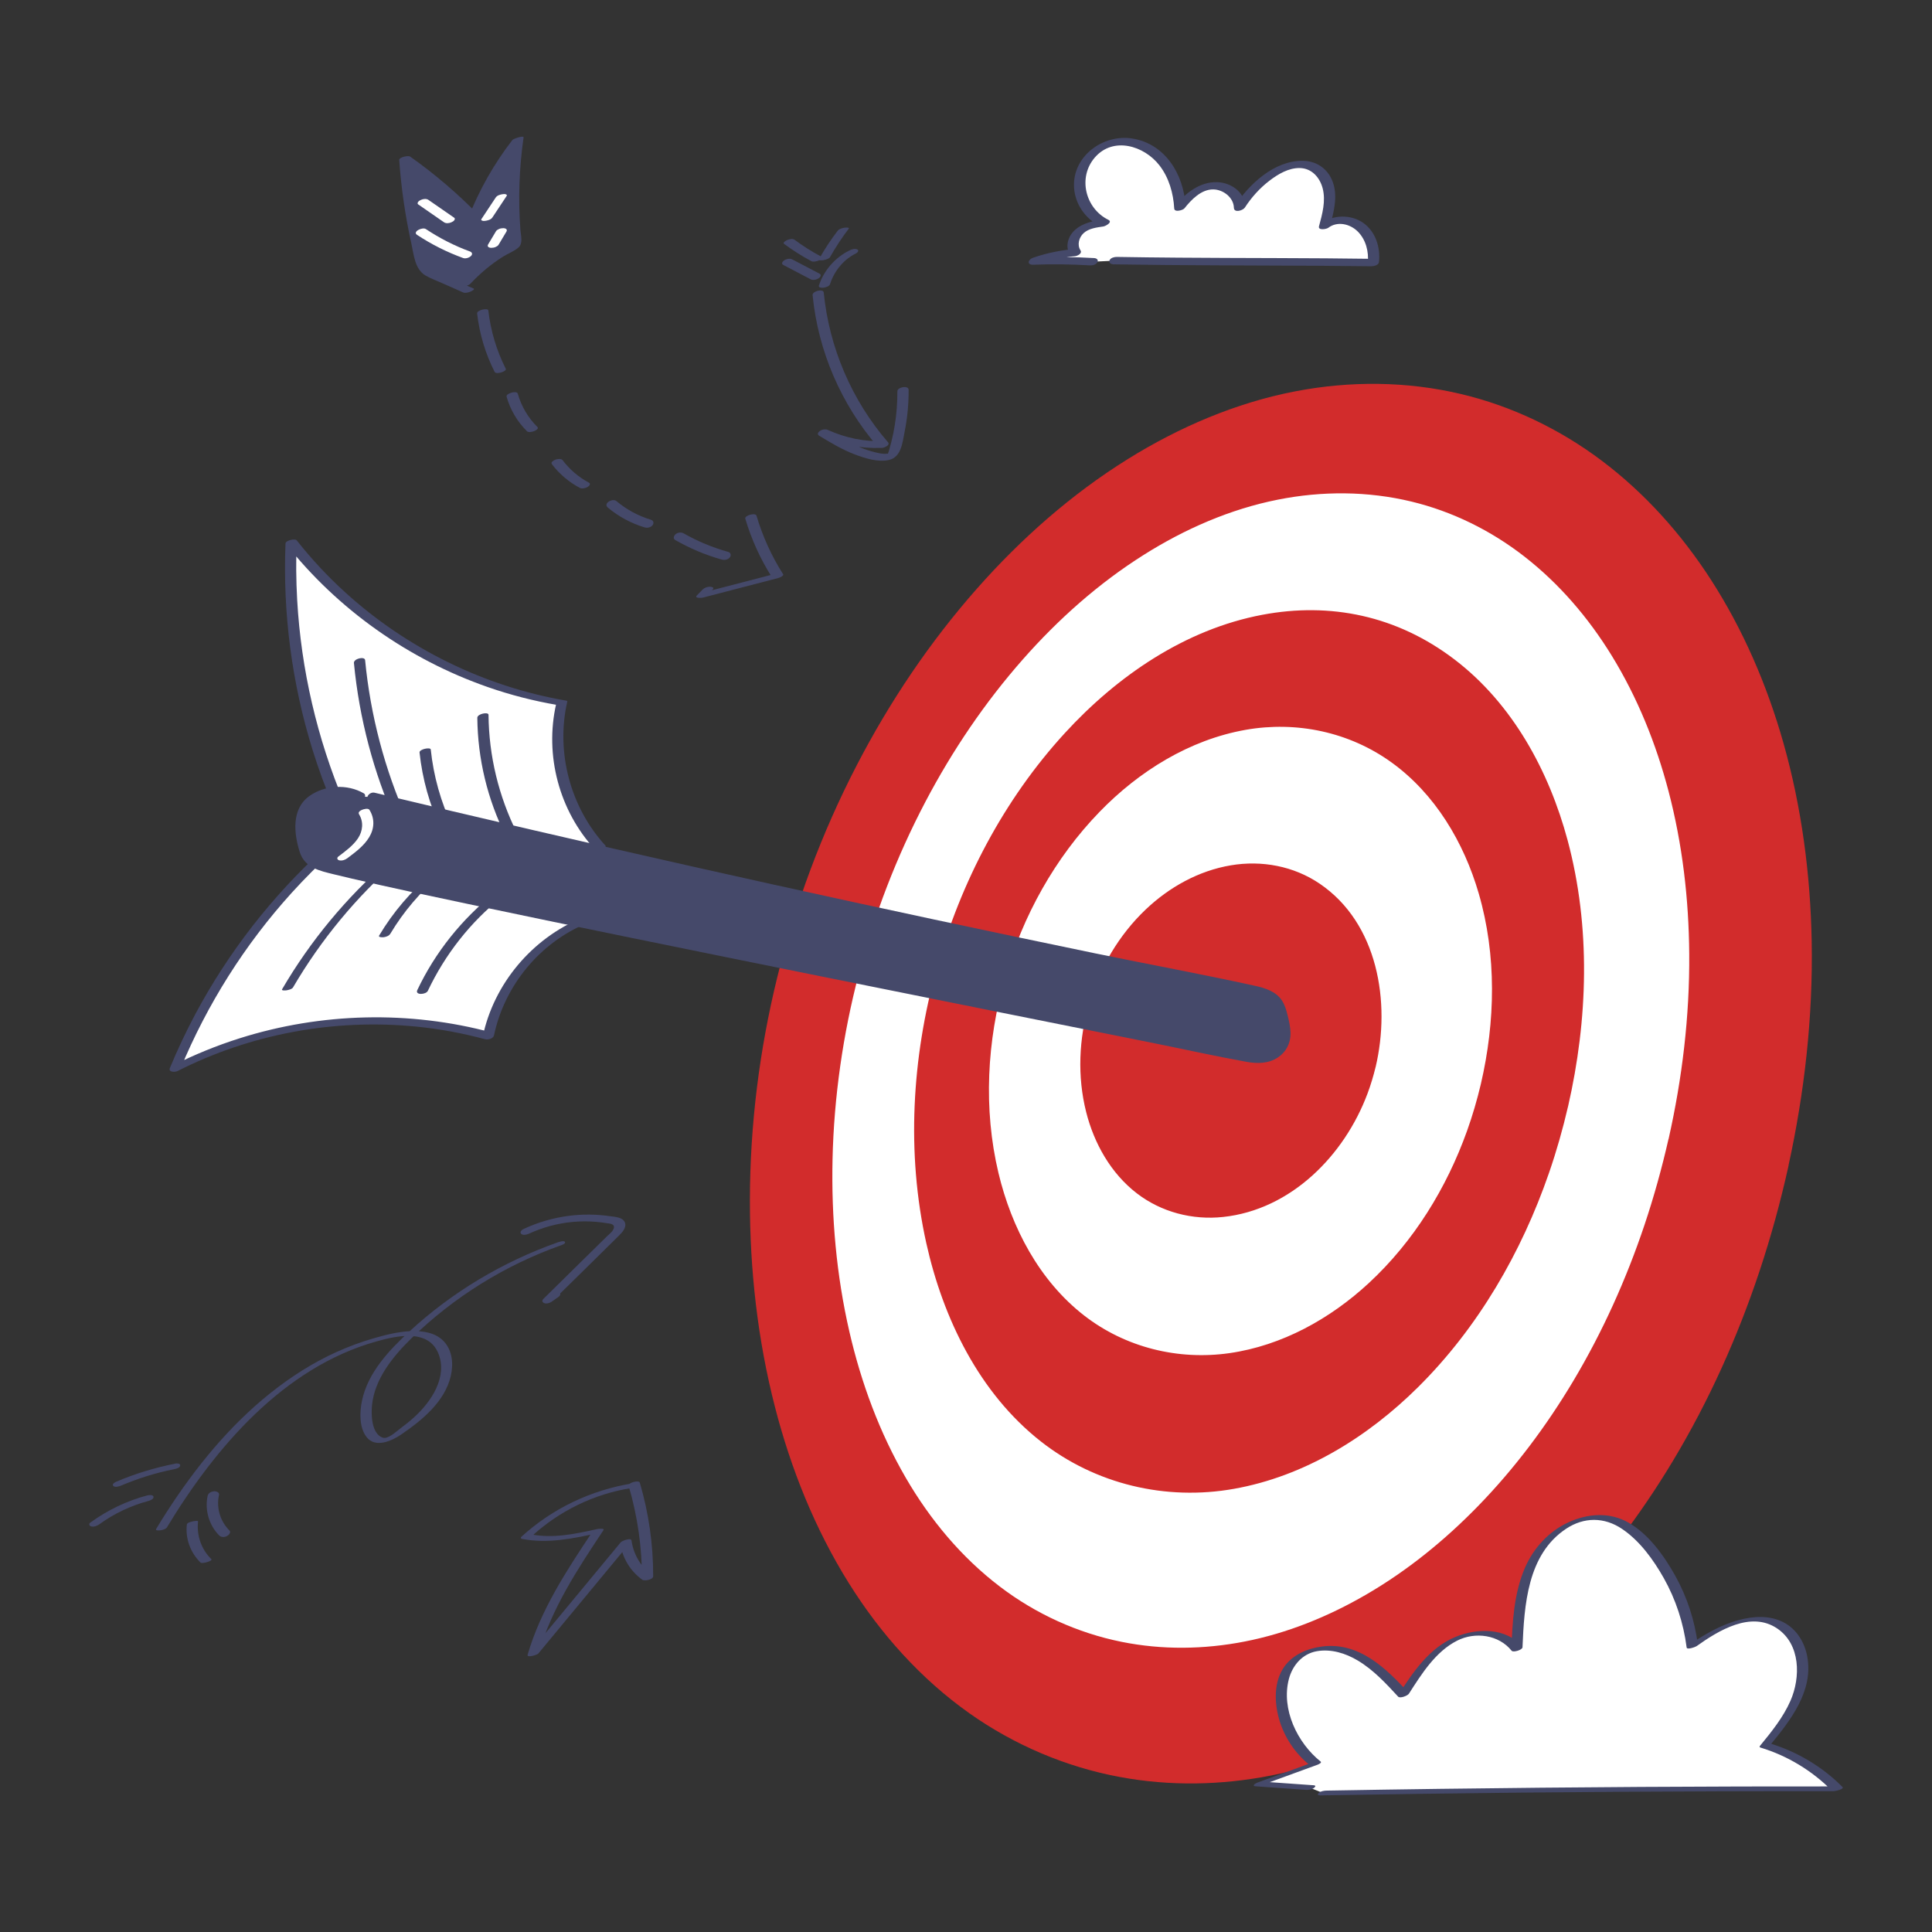 <svg transform="scale(1)" id="_0079_target" xmlns="http://www.w3.org/2000/svg" viewBox="0 0 500 500" class="show_show__wrapper__graphic__5Waiy "><rect x="0" y="0" width="500" height="500" fill="#333333" stroke="none"/><title>React</title><defs><style>.cls-1{fill:#fff;}.cls-2{fill:#45496a;}.cls-3{fill:#d22c2c;}</style></defs><g id="arrows"><path class="cls-2" d="M43.23,395.23c12.45-20.58,30.12-41.31,54.15-48.06,5.15-1.45,13.4-3.36,16.05,3.06,2.5,6.08-1.82,12.49-6.13,16.44-1.19,1.09-2.45,2.1-3.75,3.06-1.08,.8-3.16,2.83-4.55,2.32-2.88-1.06-2.97-5.95-2.72-8.42,.69-6.79,5.44-12.61,10.13-17.21,11.02-10.77,24.4-19.06,38.92-24.19,.31-.11,1.14-.42,.86-.85-.26-.39-1.59,.05-1.87,.15-14.17,5.01-27.32,12.85-38.37,23.05-5.26,4.85-10.76,10.69-12.27,17.93-.61,2.94-.75,6.88,1.18,9.39,2.28,2.97,6.6,.99,9.03-.69,5.38-3.69,11.23-8.45,12.78-15.12,.71-3.06,.43-6.54-1.79-8.93-2.15-2.32-5.53-2.78-8.53-2.66-3.3,.13-6.59,.96-9.75,1.88-3.27,.95-6.46,2.14-9.56,3.54-6.09,2.76-11.76,6.39-16.99,10.55-10.72,8.54-19.51,19.35-26.91,30.84-.94,1.46-1.86,2.93-2.75,4.42-.28,.47,1.03,.33,1.17,.31,.54-.09,1.38-.3,1.69-.81h0Z"></path><path class="cls-2" d="M136.78,319.33c3.6-1.67,7.42-2.72,11.37-3.09,1.98-.19,3.97-.2,5.95-.04,.94,.07,1.88,.18,2.81,.34,.8,.13,2.21,.12,1.95,1.27-.2,.87-1.18,1.56-1.79,2.16-.78,.77-1.57,1.54-2.35,2.31-1.57,1.54-3.13,3.08-4.7,4.62-3.13,3.08-6.26,6.16-9.39,9.25-.41,.4-.34,.83,.16,1.07,.55,.26,1.45,.03,1.92-.3,.59-.42,1.18-.83,1.78-1.25,.45-.32,.79-.83,.23-1.22-.52-.37-1.59-.08-2.06,.25-.59,.42-1.18,.83-1.78,1.25l2.09,.77c5.7-5.61,11.43-11.2,17.11-16.84,.87-.86,2.2-2.21,1.62-3.56s-2.67-1.4-3.89-1.58c-3.5-.51-7.06-.54-10.57-.09-4.03,.52-7.97,1.66-11.66,3.37-.43,.2-1.15,.7-.75,1.24,.38,.51,1.47,.29,1.93,.07h0Z"></path><path class="cls-2" d="M45.39,378.78c-5.25,1.04-10.37,2.58-15.29,4.68-.36,.16-1.18,.59-.79,1.08,.36,.46,1.5,.16,1.91-.02,4.43-1.88,9.03-3.34,13.75-4.27,.49-.1,1.54-.32,1.66-.94s-.88-.61-1.23-.54h0Z"></path><path class="cls-2" d="M38.08,387.02c-5.3,1.41-10.26,3.8-14.7,7.02-.5,.37-.27,.89,.27,1,.71,.15,1.48-.14,2.05-.55,3.83-2.79,8.18-4.84,12.76-6.06,.42-.11,1.4-.5,1.26-1.09s-1.27-.41-1.64-.32h0Z"></path><path class="cls-2" d="M48.36,394.52c-.43,3.66,.93,7.34,3.57,9.9,.12,.12,.6,.06,.73,.05,.38-.04,.77-.14,1.13-.26,.2-.07,1.21-.42,.89-.73-2.57-2.49-3.84-6.18-3.42-9.72,.04-.34-1.41-.03-1.55,.01-.35,.1-1.29,.3-1.35,.77h0Z"></path><path class="cls-2" d="M53.74,387.1c-.8,3.63,.35,7.63,2.98,10.26,.52,.52,1.33,.51,1.97,.2,.43-.21,1.21-.95,.69-1.47-2.41-2.41-3.44-5.89-2.7-9.22,.15-.7-.82-.99-1.33-.93-.68,.07-1.44,.43-1.6,1.16h0Z"></path><path class="cls-2" d="M123.48,81.13c.6,5.26,2.13,10.37,4.52,15.1,.42,.83,3.21-.15,2.9-.78-2.39-4.73-3.92-9.83-4.52-15.1-.08-.73-3-.13-2.9,.78h0Z"></path><path class="cls-2" d="M131.1,102.66c.95,3.37,2.79,6.48,5.29,8.95,.67,.66,3.39-.41,2.7-1.1-2.42-2.39-4.16-5.35-5.09-8.63-.16-.56-1.24-.38-1.62-.26-.36,.1-1.43,.47-1.27,1.04h0Z"></path><path class="cls-2" d="M142.84,120.14c1.92,2.55,4.41,4.63,7.23,6.13,.58,.31,1.53,.05,2.05-.28,.4-.25,.87-.78,.26-1.1-2.69-1.42-5.01-3.45-6.84-5.87-.15-.19-.57-.24-.78-.24-.37,0-.8,.08-1.14,.23-.39,.17-1.17,.62-.78,1.13h0Z"></path><path class="cls-2" d="M157.3,131.36c2.78,2.33,6.05,4.08,9.52,5.13,.7,.21,1.57,.03,2.05-.55,.42-.5,.28-1.22-.38-1.42-3.3-.99-6.32-2.63-8.96-4.84-.99-.83-3.52,.6-2.23,1.68h0Z"></path><path class="cls-2" d="M174.72,139.74c3.81,2.18,7.86,3.9,12.09,5.08,.71,.2,1.56,.04,2.05-.55,.41-.49,.29-1.24-.38-1.43-4.02-1.13-7.9-2.72-11.52-4.79-.65-.37-1.49-.28-2.08,.17-.45,.34-.79,1.15-.15,1.52h0Z"></path><path class="cls-2" d="M192.88,134.22c1.58,5.35,3.9,10.45,6.89,15.16l1.29-.99c-6.52,1.69-13.03,3.39-19.55,5.08l1.49,.57c.49-.51,.98-1.01,1.48-1.52s-.41-.68-.74-.68c-.67,0-1.45,.26-1.92,.75s-.98,1.01-1.48,1.52c-.74,.76,1.24,.63,1.49,.57,6.52-1.69,13.03-3.39,19.55-5.08,.21-.06,1.57-.54,1.29-.99-2.99-4.71-5.31-9.81-6.89-15.16-.25-.85-3.14-.06-2.9,.78h0Z"></path><g><path class="cls-2" d="M121.24,75.18c-2.77-1.23-5.54-2.46-8.31-3.69-.99-.44-2.02-.9-2.72-1.73-.71-.83-1.01-1.92-1.28-2.98-2.15-8.44-3.54-17.08-4.13-25.77,6.4,4.5,12.37,9.6,17.8,15.22,2.8-7.27,6.68-14.13,11.47-20.27-1.25,8.67-1.46,17.48-.62,26.2,.05,.52,.1,1.08-.15,1.54-.25,.47-.76,.74-1.24,.99-4.34,2.27-8.29,5.29-11.62,8.88"></path><path class="cls-2" d="M122.61,74.69c-3.12-1.39-6.41-2.61-9.42-4.21-1.55-.82-2.25-2.04-2.71-3.69s-.84-3.4-1.22-5.11c-1.52-6.94-2.52-13.98-3.02-21.06-.94,.29-1.88,.58-2.82,.88,6.39,4.51,12.35,9.6,17.8,15.22,.44,.45,2.58-.2,2.79-.75,2.83-7.28,6.69-14.1,11.47-20.27-.96,.22-1.92,.43-2.88,.65-1.08,7.63-1.39,15.36-.88,23.05,.1,1.46,.93,4.19-.5,5.1s-2.96,1.64-4.37,2.59c-2.82,1.9-5.41,4.11-7.74,6.59-.43,.46,.39,.47,.68,.45,.58-.04,1.52-.24,1.94-.69,2.51-2.67,5.32-5.05,8.42-7,1.27-.8,2.9-1.39,4.03-2.38,1.23-1.08,.62-3.05,.51-4.47-.61-8.01-.32-16.07,.81-24.02,.08-.59-2.62,.32-2.88,.65-4.78,6.17-8.64,13-11.47,20.27,.93-.25,1.86-.5,2.79-.75-5.45-5.61-11.41-10.71-17.8-15.22-.46-.33-2.87,.15-2.82,.88,.51,7.25,1.55,14.45,3.12,21.54,.63,2.82,.89,6.71,3.63,8.33,1.42,.84,3.03,1.41,4.53,2.08,1.75,.78,3.5,1.55,5.25,2.33,.55,.25,1.32,.02,1.86-.18,.11-.04,1.31-.6,.87-.8h0Z"></path></g><path class="cls-1" d="M107.93,60.78c3.73,2.47,7.73,4.47,11.93,6,.64,.23,1.59-.08,2.05-.55s.27-.95-.31-1.16c-4.01-1.46-7.83-3.43-11.39-5.79-.88-.59-3.52,.68-2.28,1.5h0Z"></path><path class="cls-1" d="M108.19,52.87c2.23,1.55,4.47,3.09,6.7,4.64,.55,.38,1.33,.28,1.92,.02,.29-.13,.6-.29,.78-.56,.1-.16,.2-.45,0-.59l-6.7-4.64c-.55-.38-1.33-.28-1.92-.02-.29,.13-.6,.29-.78,.56-.1,.16-.2,.45,0,.59h0Z"></path><path class="cls-1" d="M128.29,51.12c-1.24,1.88-2.49,3.75-3.73,5.63-.12,.18,.14,.33,.26,.37,.27,.1,.66,.06,.93,.01,.61-.11,1.32-.31,1.68-.85,1.24-1.88,2.49-3.75,3.73-5.63,.12-.18-.14-.33-.26-.37-.27-.1-.66-.06-.93-.01-.61,.11-1.32,.31-1.68,.85h0Z"></path><path class="cls-1" d="M128.36,59.85c-.68,1.13-1.36,2.27-2.03,3.4-.12,.2-.16,.43,0,.62s.55,.27,.79,.27c.38,0,.79-.06,1.14-.22,.28-.13,.61-.3,.77-.58,.68-1.13,1.36-2.27,2.03-3.4,.12-.2,.16-.43,0-.62s-.55-.27-.79-.27c-.38,0-.79,.06-1.14,.22-.28,.13-.61,.3-.77,.58h0Z"></path><path class="cls-2" d="M210.31,76.45c1.42,14.41,7.38,28.21,16.85,39.16l1.52-1.45c-4.96,.19-9.9-.84-14.42-2.89-.64-.29-1.49-.14-2.06,.25-.44,.29-.82,.86-.23,1.22,2.9,1.77,5.83,3.53,9.01,4.77,2.67,1.04,6.23,2.2,9.12,1.52,3.2-.76,3.47-4.61,4.02-7.33,.72-3.56,1.05-7.18,1.03-10.8,0-1.28-2.91-.7-2.91,.33,.01,2.92-.19,5.83-.66,8.71-.22,1.4-.5,2.79-.84,4.17-.17,.69-.35,1.37-.55,2.06-.08,.29-.16,.68-.31,.96-.22,.4,.32,.22-.42,.29-1.27,.13-2.76-.31-3.98-.64-1.32-.36-2.6-.85-3.84-1.41-2.57-1.16-4.98-2.62-7.39-4.08-.76,.49-1.53,.98-2.29,1.47,5.16,2.34,10.69,3.36,16.34,3.15,.5-.02,2.17-.7,1.52-1.45-9.39-10.85-15.23-24.49-16.64-38.77-.1-1.04-3.01-.4-2.9,.78h0Z"></path><path class="cls-2" d="M212.1,70.83c-2.36-1.24-4.73-2.47-7.09-3.71-.6-.31-1.52-.11-2.06,.25-.4,.27-.86,.87-.24,1.2,2.36,1.24,4.73,2.47,7.09,3.71,.6,.31,1.52,.11,2.06-.25,.4-.27,.86-.87,.24-1.2h0Z"></path><path class="cls-2" d="M202.94,63.13c2.25,1.68,4.63,3.17,7.1,4.49,.24,.13,.69,.09,.94,.05,.36-.05,.78-.17,1.1-.36,.39-.23,.88-.67,.3-.98-2.35-1.25-4.6-2.68-6.73-4.27-.5-.37-1.37-.17-1.9,.05-.22,.09-1.31,.65-.81,1.03h0Z"></path><path class="cls-2" d="M216.8,59.71c-1.79,2.33-3.41,4.79-4.84,7.36-.25,.45,1.02,.29,1.15,.26,.38-.07,.76-.17,1.1-.34,.21-.1,.48-.22,.6-.44,1.44-2.57,3.06-5.03,4.84-7.36,.31-.41-1.06-.28-1.15-.26-.57,.11-1.32,.29-1.7,.78h0Z"></path><path class="cls-2" d="M219.78,64.84c-3.68,1.85-6.59,5.15-7.85,9.08-.19,.6,.92,.58,1.23,.53,.53-.08,1.47-.33,1.66-.93,.56-1.75,1.45-3.35,2.64-4.75s2.5-2.4,4.09-3.2c.39-.19,.87-.77,.28-1.03-.63-.28-1.48,.01-2.05,.3h0Z"></path><path class="cls-2" d="M163.79,383.88c-10.74,1.7-20.85,6.5-28.87,13.85-.21,.19-.14,.48,.14,.53,6.66,1.3,13.31-.08,19.82-1.53-.53-.1-1.05-.2-1.58-.29-6.65,9.99-13.36,20.17-16.75,31.8-.26,.89,2.46,.06,2.76-.3,8-9.66,15.99-19.31,23.99-28.97l-2.77,.46c.54,3.79,2.6,7.17,5.7,9.41,.57,.41,2.81-.04,2.81-.9,.02-8.21-1.14-16.36-3.46-24.23-.22-.76-3.12,.04-2.9,.78,2.32,7.87,3.49,16.03,3.46,24.23l2.81-.9c-3.03-2.19-4.99-5.45-5.52-9.15-.12-.81-2.49,.12-2.77,.46-8,9.66-15.99,19.31-23.99,28.97,.92-.1,1.84-.2,2.76-.3,3.39-11.63,10.11-21.81,16.75-31.8,.39-.58-1.53-.3-1.58-.29-5.62,1.25-11.43,2.51-17.18,1.38l.14,.53c7.16-6.57,16.12-10.97,25.72-12.49,.36-.06,1.67-.34,1.68-.85,.02-.55-.83-.43-1.19-.38h0Z"></path></g><g id="target"><g><g id="target-2"><g><path class="cls-3" d="M461.37,301.85c-25.08,113.91-115.14,181.67-189.43,151.67-64.53-26.05-91.48-117.82-68.14-205.5,22.66-85.13,88.61-150.4,155.01-147.71,75.81,3.07,126.71,91.86,102.57,201.54Z"></path><path class="cls-3" d="M459.91,302c-4.03,18.2-9.84,36-17.63,52.94-7.07,15.36-15.72,30.03-26.03,43.44-9.45,12.3-20.33,23.59-32.58,33.13-11.12,8.66-23.38,15.91-36.58,20.92-12.15,4.62-25.14,7.28-38.16,7.26-13.13-.02-26.22-2.7-38.27-7.95-13.65-5.95-25.7-15.05-35.58-26.14-10.5-11.79-18.54-25.63-24.43-40.24-6.4-15.88-10.34-32.72-12.27-49.71-2.08-18.32-1.81-36.9,.51-55.18,2.44-19.3,7.17-38.31,14.06-56.5s15.33-34.41,25.91-49.94c9.88-14.49,21.47-27.86,34.77-39.32,12.23-10.55,26.01-19.46,41.02-25.5,13.94-5.61,28.98-8.6,44.03-7.93,13.28,.59,26.35,3.96,38.23,9.93,12.04,6.05,22.69,14.58,31.6,24.66,9.67,10.93,17.3,23.58,23.02,36.98,6.32,14.8,10.38,30.52,12.54,46.46,2.45,18.06,2.45,36.4,.49,54.51-1.03,9.48-2.6,18.89-4.64,28.2-.27,1.25,2.67,.84,2.92-.29,4.18-19.06,6.37-38.58,6.02-58.11-.32-17.36-2.6-34.72-7.34-51.43-4.21-14.85-10.38-29.21-18.76-42.2-7.61-11.79-17.09-22.4-28.33-30.84-10.77-8.09-23.14-14.04-36.25-17.16-14.08-3.35-28.74-3.45-42.93-.72-15.43,2.97-30.11,9.28-43.41,17.56-14.59,9.08-27.62,20.61-38.98,33.47-12.25,13.86-22.65,29.35-31.15,45.77-8.99,17.36-15.88,35.83-20.55,54.81-4.63,18.84-7.06,38.24-7.09,57.65-.03,18.01,1.98,36.07,6.47,53.53,4.12,16.04,10.36,31.62,19.15,45.68,8.16,13.06,18.6,24.75,31.21,33.67,11.59,8.19,24.94,13.88,38.9,16.47,12.95,2.41,26.24,2.16,39.15-.38,13.6-2.67,26.61-7.9,38.61-14.78,13.02-7.46,24.86-16.93,35.38-27.61,11.55-11.73,21.56-24.96,30.03-39.07,9.32-15.52,16.77-32.13,22.47-49.31,2.94-8.87,5.4-17.89,7.42-27.01,.28-1.25-2.67-.84-2.92,.29Z"></path></g></g><g id="target-3"><g><path class="cls-1" d="M430.39,294.91c-20.6,91.3-91.23,147.77-150.43,126.01-52.88-19.44-75.65-95.11-56.21-169.11,18.96-72.18,73.96-126.7,128.06-123.04,60.24,4.07,98.57,77.59,78.58,166.15Z"></path><path class="cls-1" d="M428.94,295.06c-3.38,14.9-8.19,29.48-14.58,43.37-5.82,12.66-12.93,24.76-21.37,35.86-7.69,10.11-16.54,19.44-26.51,27.32-8.99,7.11-18.92,13.09-29.63,17.22-9.8,3.78-20.3,5.94-30.83,5.83-10.74-.1-21.41-2.51-31.13-7.11-10.83-5.12-20.24-12.82-27.88-22.01-8.22-9.89-14.38-21.36-18.84-33.39-4.9-13.22-7.79-27.14-9.07-41.17-1.39-15.29-.85-30.75,1.35-45.94,2.28-15.79,6.37-31.32,12.14-46.2,5.53-14.26,12.66-27.93,21.29-40.56,7.99-11.69,17.33-22.49,28.03-31.78,9.7-8.42,20.61-15.57,32.51-20.46,10.93-4.49,22.73-6.95,34.57-6.51,10.8,.41,21.42,3.18,31.01,8.15,9.68,5.01,18.15,12.09,25.19,20.38,7.7,9.08,13.68,19.52,18.13,30.53,4.97,12.3,8.08,25.31,9.67,38.47,1.8,14.91,1.63,30.03-.11,44.93-.9,7.74-2.24,15.43-3.95,23.04-.27,1.21,2.67,.78,2.91-.31,3.52-15.68,5.45-31.73,5.33-47.81-.1-14.2-1.75-28.42-5.36-42.17-3.23-12.3-8.04-24.23-14.71-35.08-6.01-9.78-13.56-18.61-22.64-25.67-8.6-6.69-18.56-11.62-29.17-14.18-11.34-2.74-23.16-2.77-34.58-.5-12.35,2.45-24.09,7.59-34.71,14.29-11.67,7.35-22.09,16.63-31.2,26.95-9.9,11.21-18.33,23.69-25.29,36.92-7.45,14.17-13.24,29.22-17.29,44.7s-6.4,31.73-6.76,47.88c-.33,14.96,1,30,4.36,44.59,3.05,13.24,7.8,26.13,14.64,37.89,6.27,10.78,14.37,20.52,24.32,28.09,9.26,7.05,20.08,11.99,31.49,14.29,10.51,2.12,21.33,1.97,31.84-.08,11.09-2.16,21.68-6.48,31.43-12.14,10.68-6.19,20.36-14.07,28.96-22.9,9.49-9.75,17.7-20.72,24.67-32.4,7.59-12.72,13.7-26.31,18.41-40.34,2.46-7.33,4.53-14.79,6.24-22.33,.27-1.2-2.66-.78-2.91,.31Z"></path></g></g><g id="target-4"><g><path class="cls-3" d="M404.34,286.57c-15.64,67.86-69,110.86-114.9,95.91-42.04-13.69-61.28-71.51-46.35-129.13,14.65-56.5,58.52-98.4,101.28-94.26,46.54,4.5,75.25,61.14,59.97,127.47Z"></path><path class="cls-3" d="M402.89,286.73c-5.05,21.79-14.33,42.75-28.19,60.39-11.48,14.62-26.45,27.23-44.12,33.54-15.82,5.65-33.38,5.23-48.48-2.41-17.33-8.78-29.01-25.5-35.46-43.43-7.64-21.23-8.73-44.58-5.2-66.74,3.72-23.37,12.66-46.04,26.42-65.33,11.76-16.48,27.51-31.07,46.6-38.47,16.34-6.34,34.69-6.2,50.39,1.94,15.87,8.23,27.13,23.18,33.75,39.5,8.09,19.93,9.86,42.08,7.37,63.31-.7,5.96-1.75,11.87-3.08,17.71-.27,1.16,2.66,.73,2.91-.33,5.17-22.55,5.92-46.5-.11-68.97-4.82-17.94-14.25-35.3-29.21-46.73s-32.27-14.91-49.81-11.6c-19.97,3.77-37.53,15.82-51.08,30.6-15.81,17.24-26.96,38.59-33.22,61.07-6.38,22.93-7.83,47.61-2.65,70.93,4.33,19.47,13.69,38.81,29.66,51.34,14.12,11.08,32.32,15.4,49.96,12.26,18.27-3.25,34.64-13.4,47.68-26.34,15.53-15.41,26.76-34.85,33.87-55.45,1.94-5.61,3.56-11.32,4.9-17.1,.27-1.16-2.66-.73-2.91,.33Z"></path></g></g><g id="target-5"><g><path class="cls-1" d="M381.8,280.72c-11.03,47.06-49.64,77.24-83.89,67.35-32.07-9.26-47.86-50.53-37.2-92.16,10.51-41.05,43.8-70.76,76.25-66.66,34.6,4.37,55.69,45.15,44.83,91.47Z"></path><path class="cls-1" d="M380.35,280.91c-3.66,15.47-10.5,30.24-20.66,42.52-8.61,10.41-19.85,19.26-32.87,23.35-12.12,3.81-25.27,3.01-36.58-2.94-12.44-6.53-21.13-18.42-26-31.38-5.64-14.99-6.6-31.55-4.06-47.28,2.66-16.44,9.15-32.32,19.1-45.7,8.67-11.64,20.21-21.67,33.97-26.71,12.26-4.49,25.91-4.14,37.66,1.73,11.83,5.91,20.52,16.66,25.7,28.65,6.12,14.17,7.69,30.06,5.93,45.31-.48,4.19-1.23,8.35-2.18,12.45-.23,1.01,2.67,.56,2.89-.39,3.75-16.13,4.1-33.29-.55-49.28-3.84-13.22-11.29-25.79-22.59-33.94-10.89-7.86-24.56-10.75-37.75-8.42-14.56,2.58-27.61,10.72-37.8,21.23-11.58,11.95-19.86,26.95-24.45,42.9-4.69,16.32-5.66,33.97-1.71,50.55,3.37,14.14,10.56,27.89,22.21,36.92,10.65,8.25,24.27,11.61,37.57,9.71,13.6-1.95,26.09-8.89,36.09-18.15,11.59-10.74,20.11-24.57,25.41-39.4,1.42-3.97,2.6-8.02,3.57-12.12,.24-1-2.67-.56-2.89,.39Z"></path></g></g><g id="target-6"><g><path class="cls-3" d="M354.58,276.33c-6.13,25.63-28.06,42.31-48.2,37.23-19.37-4.89-29.62-28.18-23.61-52.02,5.96-23.65,26.03-40.21,45.52-37.07,20.25,3.27,32.37,26.45,26.29,51.86Z"></path><path class="cls-3" d="M353.15,276.57c-3.83,15.79-14.89,31.98-31.37,36.31-7.22,1.9-15.03,.87-21.5-2.85-6.85-3.94-11.78-10.48-14.61-17.77-6.59-16.95-2.58-37.33,8.47-51.51,5.02-6.44,11.68-11.91,19.5-14.51,7.17-2.39,15.14-1.87,21.9,1.54,15.07,7.61,20.62,26.02,18.84,41.83-.26,2.35-.69,4.67-1.23,6.97-.18,.75,2.68,.32,2.87-.47,3.93-16.68,.6-37.2-14.51-47.43-6.71-4.55-14.99-6.08-22.95-4.74-8.36,1.4-16.02,5.68-22.12,11.5-13.69,13.05-19.99,33.98-15.34,52.37,2.05,8.11,6.39,15.84,13.08,21,6.35,4.9,14.43,6.99,22.37,6.14,17.56-1.88,31.35-15.91,37.34-31.88,.85-2.27,1.55-4.59,2.12-6.95,.18-.74-2.68-.32-2.87,.47Z"></path></g></g></g></g><g id="big-arrow"><g><path class="cls-1" d="M155.36,219.36c-9.19-9.84-13.06-24.37-9.99-37.49-27.39-4.66-52.87-19.81-70.04-41.66-.97,23.17,3.26,46.55,12.29,67.91"></path><path class="cls-2" d="M156.73,218.88c-9.1-9.86-12.92-24.18-9.93-37.26,.04-.18-.05-.26-.24-.29-21.25-3.65-41.28-13.53-57.22-28.03-4.55-4.13-8.75-8.64-12.55-13.46-.43-.55-2.87,.04-2.9,.78-.73,18.04,1.64,36.17,6.99,53.42,1.53,4.91,3.3,9.75,5.3,14.49,.28,.67,3.11-.27,2.9-.78-7.01-16.64-11.15-34.45-12.17-52.48-.29-5.14-.33-10.29-.12-15.43l-2.9,.78c13.47,17.08,31.81,30.03,52.34,37.19,5.84,2.04,11.85,3.58,17.95,4.63l-.24-.29c-3.04,13.32,.78,27.68,10.05,37.71,.48,.52,3.16-.52,2.73-.98h0Z"></path></g><path class="cls-2" d="M91.6,171.62c1.38,14.3,5.07,28.31,10.93,41.43,.39,.87,1.76,.44,2.36,.1,.94-.52,1.5-1.41,1.24-2.49s-3.17-.34-2.9,.78c.14,.29,.08,.53-.17,.73l2.36,.1c-5.86-13.12-9.55-27.13-10.93-41.43-.1-1.05-3.01-.4-2.9,.78h0Z"></path><path class="cls-2" d="M108.58,194.75c.73,6.86,2.6,13.55,5.54,19.79,.37,.79,3.18-.17,2.9-.78-2.95-6.24-4.82-12.93-5.54-19.79-.07-.67-2.99-.09-2.9,.78h0Z"></path><path class="cls-2" d="M123.53,185.77c.1,10.63,2.63,21.13,7.39,30.64,.47,.93,3.28-.02,2.9-.78-4.76-9.51-7.3-20-7.39-30.64,0-.81-2.91-.28-2.9,.78h0Z"></path><g><path class="cls-1" d="M151.2,238.25c-12.47,5.08-22.09,16.64-24.81,29.82-26.82-7.28-56.3-4.23-81.06,8.4,8.85-21.44,22.51-40.88,39.68-56.47"></path><path class="cls-2" d="M150.6,237.54c-12.89,5.32-22.77,17.02-25.66,30.69l2.32-1.02c-21.28-5.73-44.17-5.16-65.18,1.48-5.96,1.88-11.76,4.24-17.34,7.07,.66,.27,1.31,.54,1.97,.81,6.91-16.67,16.65-32.13,28.77-45.5,3.4-3.75,6.98-7.33,10.72-10.74,.49-.45,.24-1.01-.32-1.2-.68-.23-1.54,.09-2.05,.55-13.43,12.23-24.74,26.77-33.29,42.79-2.41,4.53-4.6,9.17-6.57,13.91-.48,1.15,1.32,1.13,1.97,.81,18.95-9.62,40.53-13.59,61.68-11.52,6.05,.59,12.04,1.7,17.91,3.28,.75,.2,2.13-.13,2.32-1.02,2.71-12.82,11.82-23.95,23.96-28.96,.47-.2,1.13-.77,.73-1.31s-1.44-.32-1.94-.11h0Z"></path></g><path class="cls-2" d="M75.86,255.5c7.23-12.35,16.42-23.45,27.2-32.86-.92,.17-1.84,.33-2.76,.5,.4,.56,.42,1.08-.02,1.62-.33,.41,1.07,.29,1.16,.28,.59-.1,1.31-.3,1.7-.79,.47-.59,.51-1.27,.06-1.89-.48-.66-2.3,.1-2.76,.5-10.87,9.48-20.15,20.7-27.43,33.15-.27,.45,1.03,.3,1.16,.28,.51-.09,1.41-.29,1.7-.79h0Z"></path><path class="cls-2" d="M101,241.68c3.45-5.78,7.87-10.97,13.04-15.28,.43-.36,.36-.72-.22-.81-.63-.1-1.56,.14-2.05,.55-5.43,4.53-10.03,9.91-13.65,15.98-.31,.52,1.03,.46,1.2,.43,.6-.09,1.34-.32,1.68-.88h0Z"></path><path class="cls-2" d="M110.73,256.42c4.46-9.41,10.99-17.76,19.14-24.25,1.53-1.22-.85-1.89-1.86-1.08-8.48,6.76-15.37,15.34-20.01,25.14-.65,1.38,2.26,1.2,2.73,.19h0Z"></path><g><path class="cls-2" d="M96.49,206.27c75.18,18,150.72,34.57,226.53,49.69,2.15,.43,4.44,.92,6.05,2.13,1.74,1.31,2.26,3.15,2.69,4.84,.57,2.27,1.14,4.61,.54,6.75s-2.65,4.07-5.68,4.31c-1.57,.12-3.23-.21-4.83-.55-29.11-6-207.15-41.12-236.47-48.69-1.63-.42-3.35-.89-4.53-1.86-1.18-.96-1.59-2.24-1.91-3.43-1.07-3.92-1.72-8.13,.71-11.34,2.42-3.21,9.04-4.67,13.49-1.97"></path><path class="cls-2" d="M96,207.36c26.85,6.43,53.75,12.67,80.68,18.74s53.75,11.91,80.69,17.59c13.51,2.85,27.03,5.65,40.55,8.41,6.72,1.37,13.45,2.73,20.17,4.08,2.93,.59,6.35,.84,9.02,2.25,2.63,1.39,3.2,4.5,3.71,7.18s.26,5.8-2.62,6.95c-2.04,.81-4.39,.12-6.45-.3-1.38-.28-2.76-.57-4.15-.85-3.97-.81-7.95-1.61-11.92-2.4-11.55-2.32-23.1-4.63-34.65-6.94-14.79-2.96-29.57-5.93-44.36-8.9-15.72-3.16-31.45-6.34-47.16-9.54-14.71-3-29.42-6.01-44.12-9.07-11.43-2.38-22.85-4.78-34.24-7.3-3.84-.85-7.68-1.71-11.5-2.62-.7-.17-1.39-.33-2.09-.51-.16-.04-.32-.08-.48-.12-.09-.02,.11,.03-.21-.05-.53-.13-1.06-.27-1.59-.41-1.33-.37-2.82-.78-3.78-1.84-.89-.98-1.18-2.39-1.48-3.64-.66-2.69-1.16-5.75,.08-8.36,1.97-4.15,8.18-4.79,11.82-2.68,.65,.37,1.49,.31,2.08-.16,.45-.36,.79-1.19,.14-1.56-4.27-2.47-10.11-2.16-14.12,.74-4.63,3.35-3.97,9.67-2.44,14.48,1.28,4.04,5.15,4.84,8.81,5.74,1.55,.38,3.1,.75,4.65,1.11,10,2.33,20.04,4.45,30.08,6.57,14.18,3,28.37,5.92,42.56,8.83,16.17,3.31,32.35,6.59,48.52,9.85,15.69,3.17,31.38,6.32,47.07,9.46,12.92,2.59,25.84,5.17,38.75,7.76,8.18,1.64,16.35,3.47,24.56,4.95,2.81,.51,5.72,.49,8.17-1.15,2.13-1.42,3.28-3.71,3.24-6.27-.03-1.57-.38-3.1-.76-4.62-.32-1.29-.68-2.57-1.39-3.71-1.55-2.48-4.45-3.35-7.14-3.94-13.72-3.02-27.56-5.55-41.31-8.39-27.78-5.74-55.52-11.67-83.21-17.79-27.78-6.14-55.51-12.48-83.2-19.01-6.68-1.57-13.35-3.16-20.02-4.76-1.48-.35-2.88,1.74-.98,2.19h0Z"></path></g><path class="cls-1" d="M92.91,210.72c1.23,1.96,.99,4.35-.26,6.23s-3.25,3.34-5.08,4.72c-.49,.37-.28,.88,.27,.99,.7,.15,1.49-.13,2.05-.55,2.07-1.56,4.3-3.19,5.66-5.45,1.36-2.25,1.47-4.82,.06-7.07-.32-.51-1.5-.19-1.91-.01-.44,.18-1.12,.6-.78,1.14h0Z"></path></g><g id="clouds"><g><path class="cls-1" d="M288.52,67.46c23.64,.4,47.53,.22,66.9,.51,.41-3.35-.69-6.98-3.28-9.14-2.59-2.17-6.71-2.51-9.34-.38,.69-2.55,1.39-5.15,1.28-7.78s-1.17-5.37-3.33-6.87c-3.46-2.4-8.29-.89-11.78,1.47-3.26,2.2-6.07,5.08-8.18,8.4,.04-3.41-3.76-5.9-7.15-5.53s-6.2,2.8-8.29,5.48c-.23-4.8-1.94-9.65-5.37-13.01-3.44-3.36-8.74-4.95-13.26-3.33-4.09,1.47-7.1,5.54-7.31,9.87s2.39,8.68,6.31,10.53c-2.14,.32-4.39,.67-6.09,2-1.71,1.33-2.61,3.96-1.34,5.71-3.64,.25-7.25,.99-10.7,2.19,5.02-.2,10.05-.14,15.06,.16"></path><path class="cls-2" d="M287.99,68.41c17.79,.3,35.58,.27,53.37,.37,4.51,.03,9.02,.07,13.53,.13,.62,0,1.9-.26,1.99-1.09,.4-3.84-.89-7.96-4.18-10.21-3.18-2.17-7.77-2.06-10.83,.27l2.39,.41c1.02-3.77,2.08-7.95,.45-11.72-1.36-3.14-4.22-4.94-7.62-4.96-7.38-.04-13.92,6.12-17.67,11.93l2.83-.04c-.09-3.8-3.67-6.25-7.25-6.36-4.43-.14-8.22,2.82-10.84,6.12l2.64-.05c-.46-8.12-5.27-16.04-13.81-17.37-7.56-1.18-15.47,4.63-15.03,12.64,.23,4.22,2.86,8.09,6.63,9.96l1.29-1.72c-2.76,.41-5.74,.93-7.83,2.94-1.71,1.64-2.43,4.24-1.1,6.32l1.5-1.55c-3.78,.28-7.5,1.03-11.09,2.27-1.33,.46-1.7,1.88,.07,1.81,4.9-.19,9.8-.12,14.69,.17,.63,.04,1.6-.2,1.9-.84s-.25-1.02-.84-1.05c-5.14-.31-10.28-.35-15.43-.16l.07,1.81c3.35-1.15,6.77-1.86,10.3-2.12,.66-.05,2.05-.69,1.5-1.55-.91-1.41-.37-3.33,.8-4.42,1.35-1.25,3.39-1.48,5.13-1.74,.54-.08,2.51-1.11,1.29-1.72-5.98-2.96-7.96-10.98-3.49-16.14,4.75-5.48,12.76-3.07,16.73,2.07,2.46,3.19,3.58,7.18,3.81,11.15,.06,1.06,2.26,.43,2.64-.05,1.78-2.24,4.33-4.91,7.42-4.9,2.56,0,5.31,2.06,5.38,4.75,.04,1.42,2.34,.71,2.83-.04,1.72-2.66,3.86-5.04,6.38-6.97,2.24-1.71,4.96-3.33,7.87-3.27,3.08,.06,5.17,2.45,5.9,5.27,.84,3.26-.1,6.63-.95,9.79-.32,1.16,1.95,.75,2.39,.41,2.35-1.79,5.62-1.04,7.62,.94,2.14,2.12,2.91,5.25,2.61,8.18l1.99-1.09c-17.05-.25-34.1-.17-51.15-.31-5.25-.04-10.5-.1-15.75-.19-.64-.01-1.59,.19-1.9,.84-.28,.6,.24,1.04,.84,1.05h0Z"></path></g><g><path class="cls-1" d="M342.44,464.05c44.33-.77,88.68-1.13,133.02-1.09-5.14-5.23-11.63-9.13-18.66-11.22,3.69-4.49,7.47-9.16,9.06-14.75,1.6-5.59,.44-12.4-4.28-15.79-7-5.04-16.64-.21-23.65,4.82-1.18-9.6-5.3-18.83-11.67-26.11-2.5-2.86-5.46-5.5-9.09-6.64-7.7-2.41-16.11,2.88-19.98,9.96-3.87,7.08-4.29,15.46-4.63,23.52-3.82-4.93-11.62-5.04-17.03-1.93-5.41,3.11-8.98,8.55-12.35,13.8-3.92-4.25-8.02-8.62-13.37-10.81-5.35-2.19-12.33-1.54-15.83,3.06-2.13,2.81-2.63,6.57-2.23,10.07,.68,6.03,3.87,11.74,8.64,15.48-4.84,1.77-9.69,3.54-14.53,5.3,4.37,.31,8.74,.62,13.11,.93"></path><path class="cls-2" d="M341.5,464.65c17.27-.3,34.54-.54,51.81-.72,17.27-.18,34.54-.29,51.81-.34,9.8-.03,19.6-.04,29.4-.03,.3,0,2.9-.5,2.3-1.1-5.24-5.28-11.72-9.13-18.83-11.29l.12,.47c5.29-6.45,11.23-13.99,9.61-22.9-.67-3.67-2.72-7.07-6.07-8.85-3.59-1.9-7.81-1.66-11.63-.63-4.79,1.29-9.18,3.84-13.19,6.7l2.56-.34c-.79-6.25-2.77-12.31-5.84-17.82-2.88-5.16-6.84-10.72-12.06-13.73-4.87-2.81-10.62-2.4-15.6-.09-5.11,2.37-9.03,6.66-11.25,11.8-2.89,6.69-3.22,14.15-3.52,21.33,.94-.3,1.88-.59,2.81-.89-4.08-5.09-11.71-4.88-17.25-2.59-6.83,2.82-11.08,9.23-14.92,15.21,.93-.25,1.86-.5,2.79-.75-5.96-6.45-12.87-13.19-22.39-11.98-3.77,.48-7.61,2.1-9.84,5.3-2.65,3.8-2.53,9-1.35,13.3,1.32,4.79,4.19,9.08,8.07,12.18l.86-.84c-4.84,1.77-9.69,3.54-14.53,5.3-.44,.16-1.53,.86-.43,.94,4.37,.31,8.74,.62,13.11,.93,.62,.04,1.56-.14,2.05-.55,.4-.33,.44-.61-.17-.65-4.37-.31-8.74-.62-13.11-.93l-.43,.94c4.84-1.77,9.69-3.54,14.53-5.3,.17-.06,1.27-.51,.86-.84-6.03-4.82-10.25-13.54-8.23-21.33,.93-3.57,3.5-6.57,7.24-7.23,3.69-.65,7.46,.53,10.6,2.41,4.04,2.41,7.28,5.91,10.44,9.34,.51,.55,2.47-.24,2.79-.75,3.29-5.11,6.89-10.91,12.5-13.74,4.64-2.35,10.76-1.54,14.09,2.62,.41,.51,2.78-.21,2.81-.89,.46-10.87,1.24-24.02,11.27-30.67,4.62-3.07,9.88-3.09,14.51,.04,4.57,3.08,8.08,7.94,10.76,12.68,3.13,5.55,5.13,11.68,5.94,18,.09,.67,2.28-.14,2.56-.34,5.69-4.06,14.04-9.17,20.85-4.6,6.09,4.09,6.12,12.67,3.45,18.75-1.9,4.31-4.9,8.01-7.86,11.62-.18,.22-.17,.38,.12,.47,6.99,2.12,13.33,5.97,18.48,11.15,.77-.37,1.53-.73,2.3-1.1-17.27-.02-34.54,.03-51.81,.13-17.27,.11-34.54,.27-51.81,.5-9.8,.13-19.59,.28-29.39,.45-.65,.01-1.53,.12-2.05,.55-.36,.3-.48,.66,.17,.65h0Z"></path></g></g></svg>